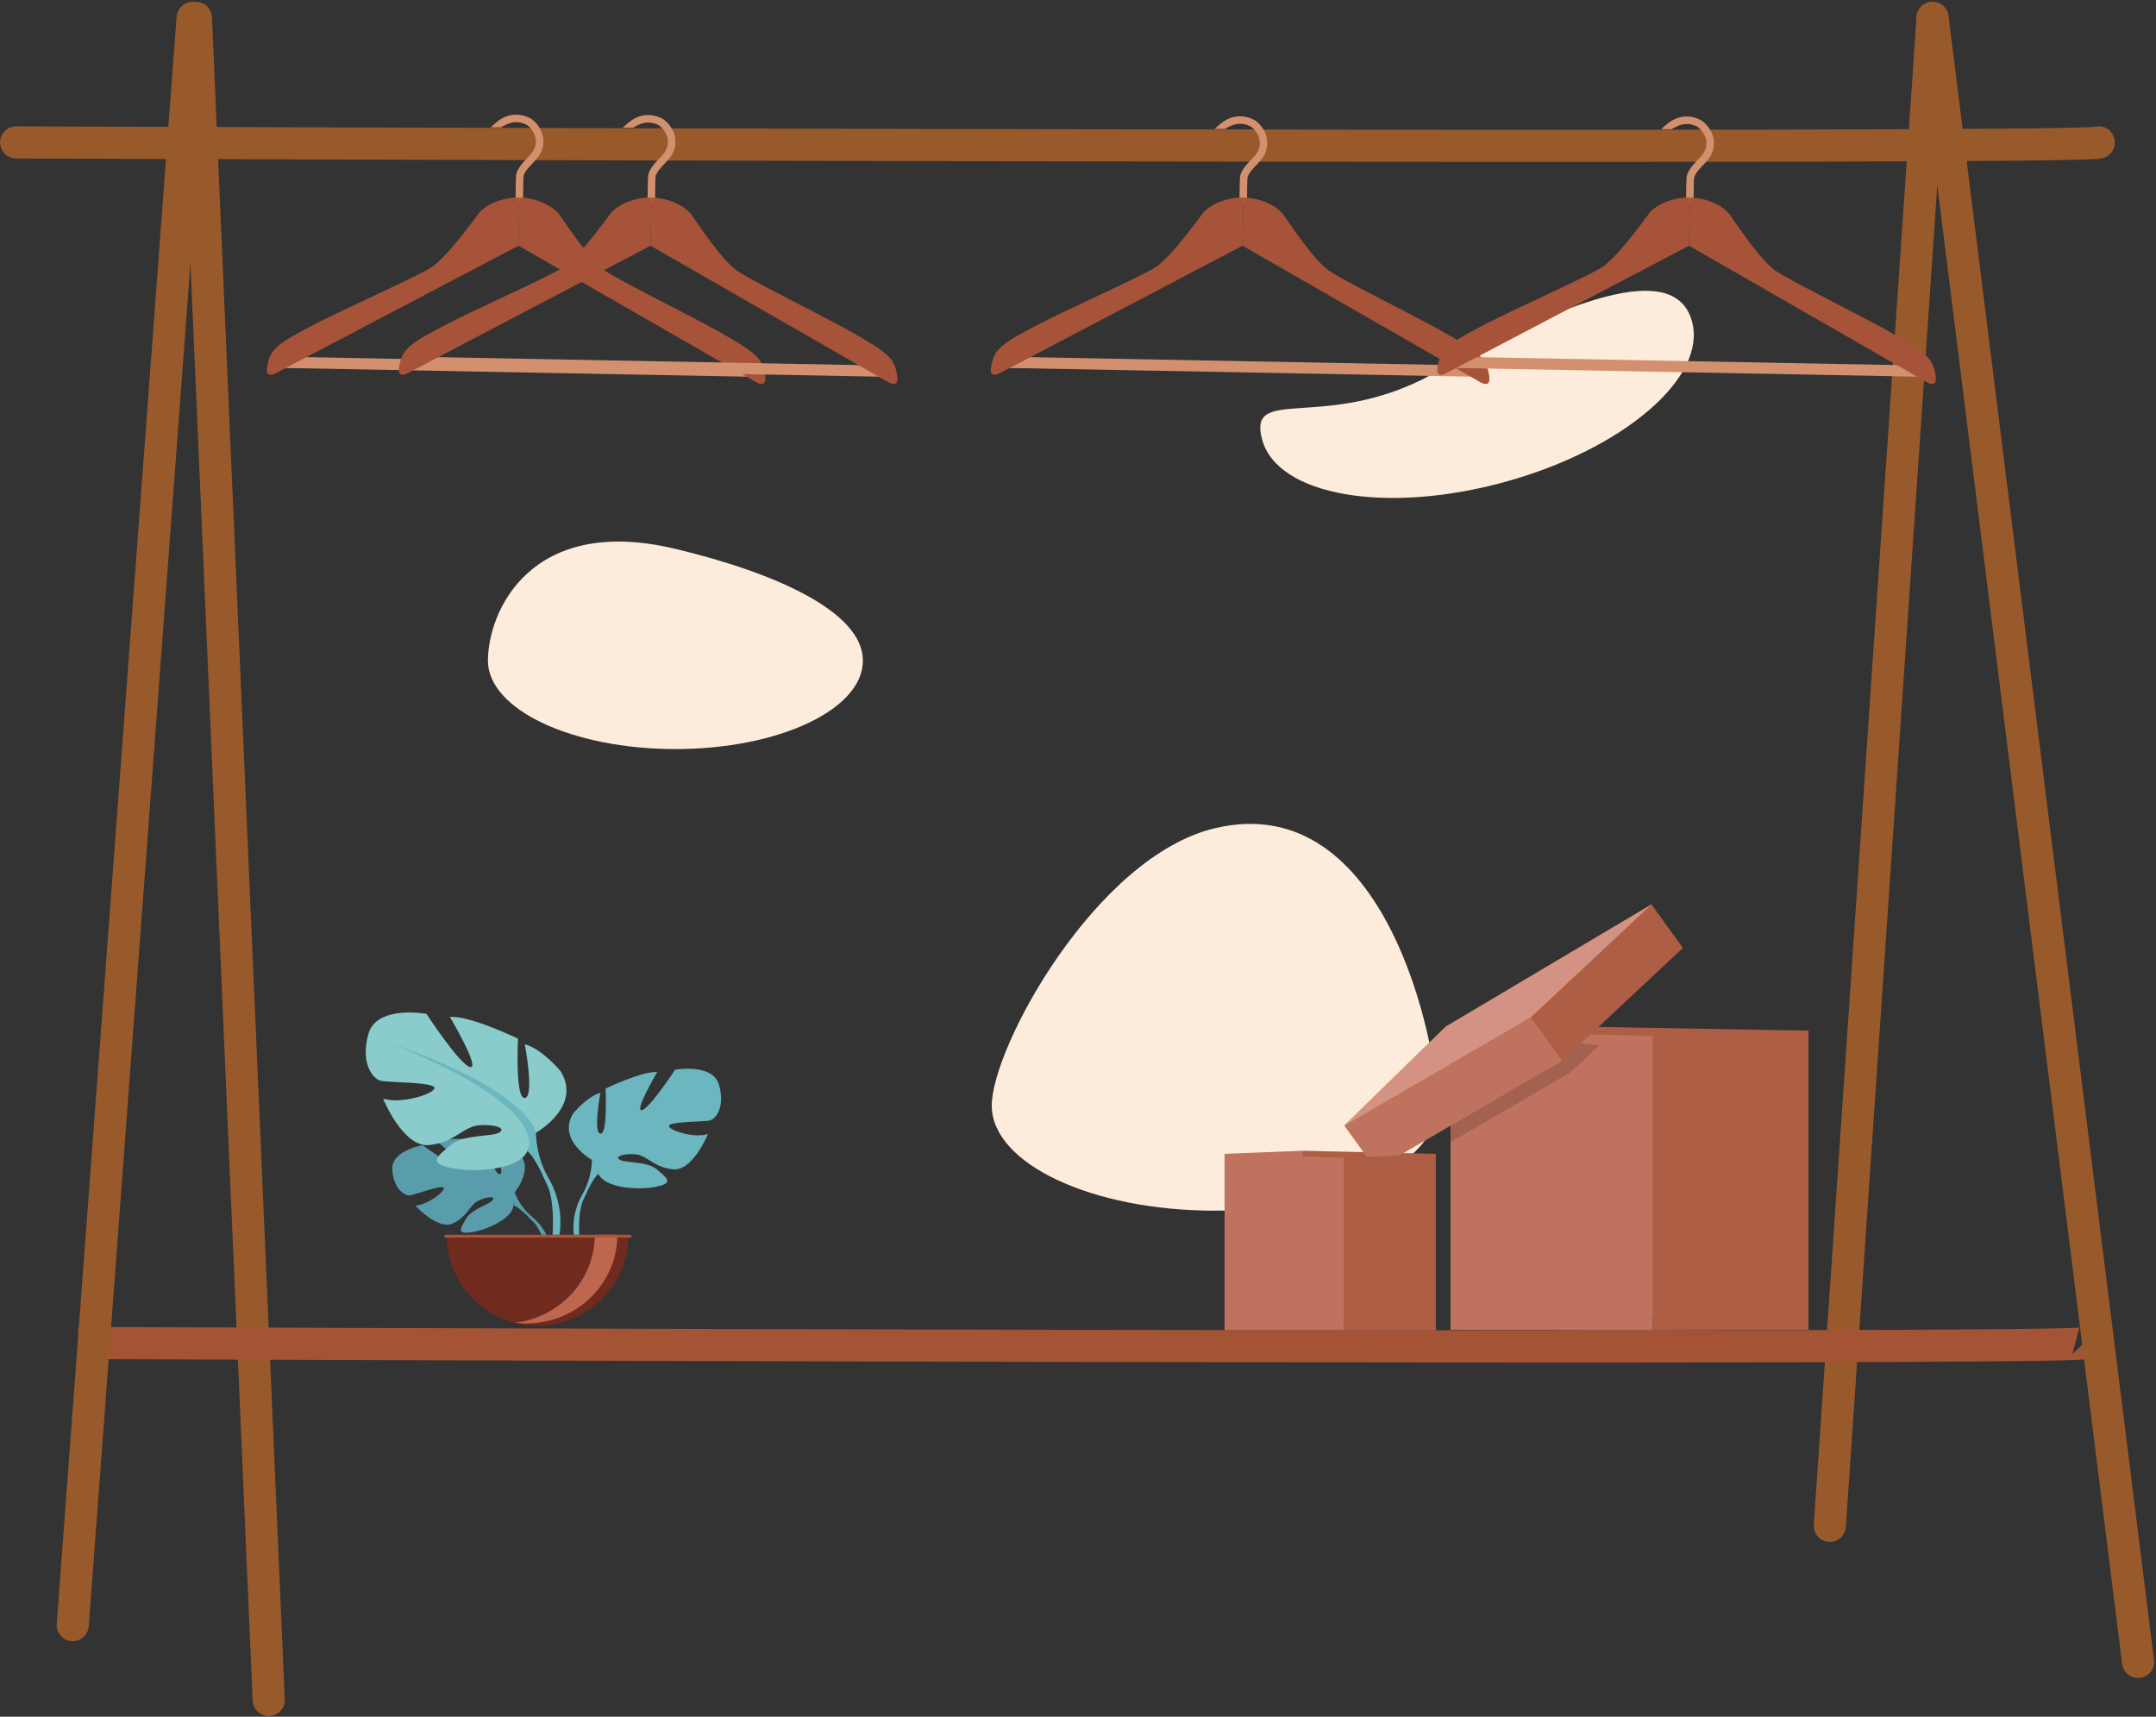 <svg xmlns="http://www.w3.org/2000/svg" width="1006.6" height="801.53" viewBox="0 0 1006.6 801.53"><rect x="0" y="0" width="1006.6" height="801.53" fill="#333333" stroke="none"/><g transform="translate(-261.732 -348.958)"><path d="M1164.02,357.33l-47.97,704.03M269.26,415.45s976.04,3.61,972.44,0" fill="none" stroke="#995a2b" stroke-linecap="round" stroke-linejoin="round" stroke-width="15"/><path d="M828.84,735.68c80.48-19.24,104.07,102.34,104.07,129.45s-46.59,49.08-104.07,49.08-104.07-21.98-104.07-49.08S773.26,748.96,828.84,735.68Z" fill="#fdecdb"/><path d="M869.76,886.23l62.26,1.44v82.41l-62.26-5.46V886.23Z" fill="#ae5e44"/><path d="M869.76,886.23l-36.29,1.44v82.41l36.29-5.46V886.23Z" fill="#bf735e"/><path d="M889.17,970.08h-55.7V887.67l55.7,1.88v80.53Z" fill="#bf735e"/><path d="M577.07,605.22c-67.7-16.19-87.53,29.38-87.53,52.18s39.19,41.29,87.53,41.29,87.53-18.48,87.53-41.29-40.79-41-87.53-52.18Zm353.76-81.74c72.48-39.93,113.66-50.62,120.86-24.49s-31.88,59.7-87.29,74.97-106.17,6.46-113.37-19.67,29.74-3.23,79.79-30.8Z" fill="#fdecdb"/><path d="M936.7,828.3l-47.28,46.16,14.65,20.35,47.28-46.16L936.7,828.3Z" fill="#d87d12"/><path d="M1000.54,820.91l-61.52,9.26V969.86l61.52-9.25Z" fill="#d87d12"/><path d="M936.7,828.3l96.03-57.02,14.65,20.34-96.03,57.03L936.7,828.3Z" fill="#c57314"/><path d="M490.81,408.4c1.87-1.61,3.81-3.51,6.2-4.62a13.511,13.511,0,0,1,12.69.64,13.31,13.31,0,0,1,5.5,8.26,12,12,0,0,1-2.09,9.38,27.981,27.981,0,0,1-2.56,2.95c-1.91,2.03-4.29,4.56-4.4,6.49-.15,2.51-.19,10.2-.19,10.28a1.744,1.744,0,0,1-1.76,1.73h-.03a1.75,1.75,0,0,1-1.71-1.75c0-.32.05-7.85.2-10.46.19-3.19,2.93-6.1,5.35-8.67a27.351,27.351,0,0,0,2.23-2.55,8.523,8.523,0,0,0,1.54-6.7,9.93,9.93,0,0,0-3.95-6.01,10.122,10.122,0,0,0-9.35-.41c-1.95.91-1.76.72-2.65,1.46M393.42,520.737l.1-5.23,220.34,4.155-.1,5.229Z" fill="#d2906f"/><path d="M504.24,441.2l-.42,22.48,110.67,63.54s5.42,3.55,4.51-2.63c-1.2-8.16-3.51-10.64-22.67-21.36-12.91-7.23-45.82-23.45-52.2-27.93q-6.76-4.74-20.84-25.6c-2.92-4.32-10.5-8.34-19.04-8.5Z" fill="#a75339"/><path d="M504.24,441.2l-.42,22.48L390.85,523.01s-5.55,3.35-4.4-2.8c1.5-8.11,3.9-10.5,23.45-20.5,13.18-6.74,46.67-21.71,53.22-25.94q6.93-4.48,21.79-24.79C487.99,444.77,495.72,441.04,504.24,441.2Z" fill="#a75339"/><path d="M552.45,408.58c1.87-1.61,3.81-3.51,6.2-4.62a13.511,13.511,0,0,1,12.69.64,13.309,13.309,0,0,1,5.5,8.26,12,12,0,0,1-2.09,9.38,27.981,27.981,0,0,1-2.56,2.95c-1.91,2.03-4.29,4.56-4.4,6.49-.15,2.51-.19,10.2-.19,10.28a1.744,1.744,0,0,1-1.76,1.73h-.03a1.75,1.75,0,0,1-1.71-1.75c0-.32.05-7.85.2-10.46.19-3.19,2.93-6.1,5.35-8.67a27.341,27.341,0,0,0,2.23-2.55,8.523,8.523,0,0,0,1.54-6.7,9.93,9.93,0,0,0-3.95-6.01,10.122,10.122,0,0,0-9.35-.41c-1.95.91-1.76.72-2.65,1.46M455.052,520.738l.1-5.23,220.34,4.155-.1,5.229Z" fill="#d2906f"/><path d="M565.87,441.2l-.42,22.48,110.67,63.54s5.42,3.55,4.51-2.63c-1.2-8.16-3.51-10.64-22.67-21.36-12.91-7.23-45.82-23.45-52.2-27.93q-6.76-4.74-20.84-25.6c-2.92-4.32-10.5-8.34-19.04-8.5Z" fill="#a75339"/><path d="M565.87,441.2l-.42,22.48L452.48,523.01s-5.55,3.35-4.4-2.8c1.5-8.11,3.9-10.5,23.45-20.5,13.18-6.74,46.67-21.71,53.22-25.94q6.93-4.48,21.79-24.79C549.62,444.77,557.35,441.04,565.87,441.2Z" fill="#a75339"/><path d="M828.79,409.16c1.87-1.61,3.81-3.51,6.2-4.62a13.511,13.511,0,0,1,12.69.64,13.309,13.309,0,0,1,5.5,8.26,12,12,0,0,1-2.09,9.38,27.981,27.981,0,0,1-2.56,2.95c-1.91,2.03-4.29,4.56-4.4,6.49-.15,2.51-.19,10.2-.19,10.28a1.744,1.744,0,0,1-1.76,1.73h-.03a1.75,1.75,0,0,1-1.71-1.75c0-.32.05-7.85.2-10.46.19-3.19,2.93-6.1,5.35-8.67a27.341,27.341,0,0,0,2.23-2.55,8.523,8.523,0,0,0,1.54-6.7,9.93,9.93,0,0,0-3.95-6.01,10.122,10.122,0,0,0-9.35-.41c-1.95.91-1.76.72-2.65,1.46M731.462,520.737l.1-5.23L951.9,519.662l-.1,5.229Z" fill="#d2906f"/><path d="M842.26,441.2l-.42,22.48,110.67,63.54s5.42,3.55,4.51-2.63c-1.2-8.16-3.51-10.64-22.67-21.36-12.91-7.23-45.82-23.45-52.2-27.93q-6.76-4.74-20.84-25.6c-2.92-4.32-10.5-8.34-19.04-8.5Z" fill="#a75339"/><path d="M842.26,441.2l-.42,22.48L728.87,523.01s-5.55,3.35-4.4-2.8c1.5-8.11,3.9-10.5,23.45-20.5,13.18-6.74,46.67-21.71,53.22-25.94q6.93-4.48,21.79-24.79C826.01,444.77,833.74,441.04,842.26,441.2Z" fill="#a75339"/><path d="M1037.3,409.26c1.87-1.61,3.81-3.51,6.2-4.62a13.511,13.511,0,0,1,12.69.64,13.31,13.31,0,0,1,5.5,8.26,12,12,0,0,1-2.09,9.38,27.982,27.982,0,0,1-2.56,2.95c-1.91,2.03-4.29,4.56-4.4,6.49-.15,2.51-.19,10.2-.19,10.28a1.744,1.744,0,0,1-1.76,1.73h-.03a1.75,1.75,0,0,1-1.71-1.75c0-.32.05-7.85.2-10.46.19-3.19,2.93-6.1,5.35-8.67a27.341,27.341,0,0,0,2.23-2.55,8.523,8.523,0,0,0,1.54-6.7,9.93,9.93,0,0,0-3.95-6.01,10.122,10.122,0,0,0-9.35-.41c-1.95.91-1.76.72-2.65,1.46M939.91,520.734l.1-5.23,220.34,4.155-.1,5.229Z" fill="#d2906f"/><path d="M1050.71,441.2l-.42,22.48,110.67,63.54s5.42,3.55,4.51-2.63c-1.2-8.16-3.51-10.64-22.67-21.36-12.91-7.23-45.82-23.45-52.2-27.93q-6.76-4.74-20.84-25.6c-2.92-4.32-10.5-8.34-19.04-8.5Z" fill="#a75339"/><path d="M1050.71,441.2l-.42,22.48L937.32,523.01s-5.55,3.35-4.4-2.8c1.5-8.11,3.9-10.5,23.45-20.5,13.18-6.74,46.67-21.71,53.22-25.94q6.93-4.48,21.79-24.79C1034.46,444.77,1042.19,441.04,1050.71,441.2Z" fill="#a75339"/><path d="M353.21,357.33l33.98,785.34" fill="none" stroke="#995a2b" stroke-linecap="round" stroke-linejoin="round" stroke-width="15"/><path d="M298.24,976s939.92,3.61,936.45,0" fill="none" stroke="#a45435" stroke-miterlimit="10" stroke-width="15"/><path d="M351.66,357.33l-55.97,750.38m868.33-750.38,95.94,767.56" fill="none" stroke="#995a2b" stroke-linecap="round" stroke-linejoin="round" stroke-width="15"/><path d="M1000.54,828.3l105.52,1.87V969.86l-105.52-9.25V828.3Z" fill="#ae5e44"/><path d="M1033.43,970.08l-94.41-.22V830.17l94.41,2.5V970.08Z" fill="#bf735e"/><path d="M1033.43,970.08l72.63-.22V830.17l-72.63,2.5V970.08Z" fill="#ae5e44"/><path d="M939.02,882.21l55.77-32.39,13.74-12.84-62.99-6.18-5.14,3.05-1.38,1.36v47Z" fill="#010101" opacity="0.15"/><path d="M991.09,844.27l-87.02,50.54-14.65-20.35,87.02-50.54Z" fill="#bf735e"/><path d="M991.09,844.27l56.29-52.65-14.65-20.34-56.29,52.64,14.65,20.35Z" fill="#ae5e44"/><path d="M889.42,874.46,936.7,828.3l96.03-57.02-56.29,52.64Z" fill="#d39284"/><path d="M889.17,970.08h42.85V887.67l-42.85,1.88v80.53Z" fill="#ae5e44"/><path d="M517.74,898.9s9.36,14.21,4.02,31.51l-2.41-.65s2.34-19.05-2.56-28.63.94-2.23.94-2.23Zm15.99,7.61s-7.1,10.78-3.05,23.9l1.83-.49s-1.77-14.45,1.94-21.72-.72-1.69-.72-1.69Z" fill="#6cb7bf"/><path d="M501.98,905.67s10.33-12.06.64-19.72c0,0-7.08-4.29-12.86-3.94,0,0,8.18,13.72,5.54,15.09s-8.02-15.95-8.02-15.95-16.12-1.56-21.3.93c0,0,13.78,11.28,10.88,11.95s-17.79-10.4-17.79-10.4-15,2.55-14.2,11.7,5.97,11.98,8.24,11.74,15.56-5.32,15.85-3.46-7.71,7.95-13.31,8.23c0,0,10.58,11.66,17.61,8.3s7.63-8.7,12.01-10.7,8.12-2,6.31.05-9.74,4.03-12.25,8.46-4.75,7.42,2.52,6.33,19.1-6.42,19.61-12.51l.52-6.09Z" fill="#599dad"/><path d="M452.23,895.59s40.75-1.57,49.75,10.08a29.5,29.5,0,0,0,8.11,11.39l.95,2.6s-7.06-7.45-9.59-7.9c0,0,3.95-14.44-49.23-16.18Z" fill="#599dad"/><path d="M510.09,917.06a25.568,25.568,0,0,1,9.35,18.03l-1.59.14s-2.79-11.95-7.84-16.62.08-1.54.08-1.54Z" fill="#599dad"/><path d="M538.11,890.51s-16.44-9.21-8.77-21.7c0,0,6.14-7.67,12.71-9.64,0,0-3.51,18.63,0,19.07s2.41-21.04,2.41-21.04,17.32-8.33,24.11-7.67c0,0-10.74,18.19-7.23,17.75s15.56-18.85,15.56-18.85,17.75-3.29,20.6,7.23-1.75,15.78-4.38,16.44-19.51.44-19.07,2.63,11.84,5.7,18.19,3.73c0,0-7.01,17.32-16.22,16.44s-12.06-6.58-17.75-7.01-9.86,1.1-7.01,2.63,12.49.5,17.1,4.42,8.33,6.32-.22,8.08-23.89.66-26.96-5.92l-3.07-6.58Z" fill="#6cb7bf"/><path d="M512.69,967.92a42.456,42.456,0,0,1-42.45-42.45h84.9A42.456,42.456,0,0,1,512.69,967.92Z" fill="#712a1e"/><path d="M589.4,858.94s-46.03,14.91-51.29,31.56a34.979,34.979,0,0,1-4.38,16v3.29s4.82-11.18,7.45-12.71c0,0-10.3-14.47,48.22-38.14Z" fill="#6cb7bf"/><path d="M511.96,877.81s21.67-12.14,11.56-28.61c0,0-8.09-10.11-16.76-12.71,0,0,4.62,24.56,0,25.14s-3.18-27.74-3.18-27.74-22.83-10.98-31.78-10.11c0,0,14.16,23.98,9.54,23.4s-20.51-24.85-20.51-24.85-23.4-4.33-27.16,9.54,2.31,20.8,5.78,21.67,25.72.58,25.14,3.47-15.6,7.51-23.98,4.91c0,0,9.25,22.83,21.38,21.67s15.89-8.67,23.4-9.25,13,1.44,9.25,3.47-16.47.66-22.54,5.82-10.98,8.34.29,10.65,31.49.87,35.54-7.8l4.05-8.67Z" fill="#89cccb"/><path d="M444.34,836.2s60.68,19.65,67.61,41.61a46.069,46.069,0,0,0,5.78,21.09v4.33s-6.36-14.74-9.82-16.76c0,0,13.58-19.07-63.57-50.28Z" fill="#6cb7bf"/><path d="M502.24,966.53a43.73,43.73,0,0,0,5.27.32c23.44,0,42.45-18.53,42.45-41.38H539.41c0,21.11-16.22,38.53-37.18,41.06Z" fill="#bd684e"/><path d="M469.27,925.47h87.26v1.3H469.27Z" transform="translate(1025.81 1852.24) rotate(180)" fill="#a8573b"/></g></svg>